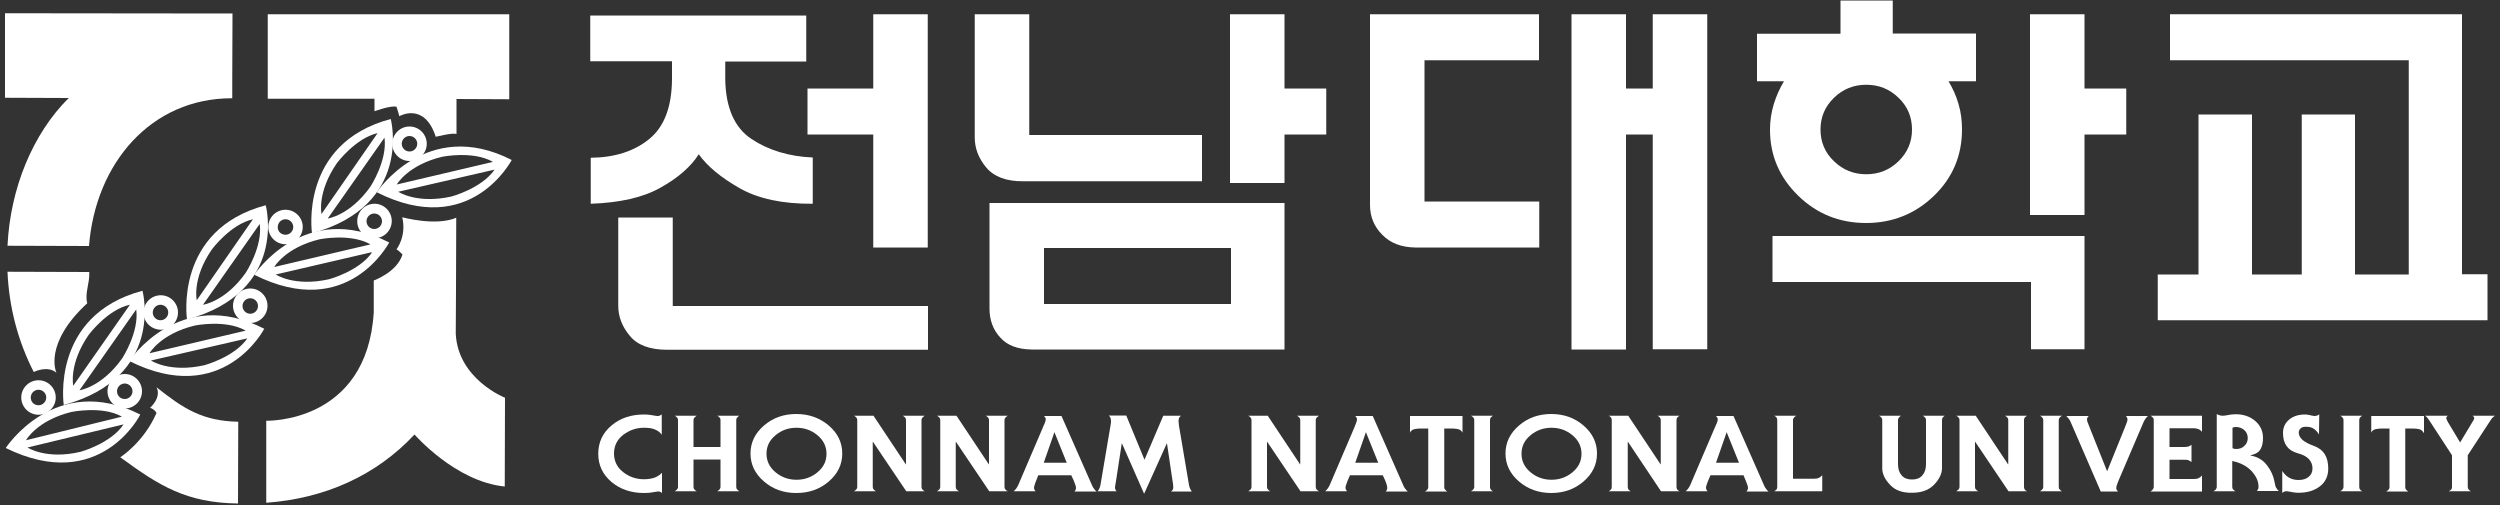 <?xml version="1.0" encoding="utf-8"?>
<!-- Generator: Adobe Illustrator 27.8.1, SVG Export Plug-In . SVG Version: 6.00 Build 0)  -->
<svg version="1.1" id="레이어_1" xmlns="http://www.w3.org/2000/svg" xmlns:xlink="http://www.w3.org/1999/xlink" x="0px"
	 y="0px" viewBox="0 0 1000 202" style="enable-background:new 0 0 1000 202;" xml:space="preserve">
<rect x="0" y="0" width="1000" height="202" fill="#333333" stroke="none"/>
<style type="text/css">
	.st0{fill:#FFFFFF;}
</style>
<path class="st0" d="M295.9,75.3c-7.4-4.2-12.9-8.7-16.4-13.6c-3.1,4.9-8.2,9.4-15.2,13.3c-7,4-16.4,6.1-28,6.5V63.1
	c9.6-0.1,17.4-2.6,23.4-7.5c6-4.9,9-12.8,9.1-23.9v-7.2h-32.7V6.2h86.4v18.4h-32.4v7.2c0.2,11.3,3.7,19.3,10.5,23.8
	c6.8,4.5,15,7,24.5,7.4v18.5l0,0C313.1,81.6,303.3,79.5,295.9,75.3z M349.3,53.8H323V35.4h26.3V5.7h21.8v93.3h-21.8V53.8z
	 M251.9,134.3c-3.1-3.7-4.6-7.7-4.6-12V87h21.8v35.4h102.1v17.5H266.8C259.9,139.9,254.9,138,251.9,134.3z"/>
<path class="st0" d="M394.5,67c-3.1-3.7-4.6-7.7-4.6-12V5.7h21.8v48.3h69.1v18.5h-71.4C402.6,72.6,397.6,70.7,394.5,67z M513.8,73.2
	H492V5.7h21.8v29.7h16.7v18.4h-16.7V73.2z M400.1,135c-2.9-3.1-4.3-7-4.3-11.6V81.2h118v58.6H412.6
	C407.1,139.7,402.9,138.2,400.1,135z M417.6,99.2v22.4h74.8V99.2H417.6z"/>
<path class="st0" d="M552.9,93.9c-3.3-3.3-4.9-7.3-4.9-11.9V5.7h67.6v18.4h-45.8v56.5h45.9v18.4h-49.7
	C560.6,98.9,556.2,97.3,552.9,93.9z M661.1,53.8h-10.7v86h-21.8V5.7h21.8v29.7h10.7V5.7h21.8v134h-21.8V53.8z"/>
<path class="st0" d="M783.4,41.6c1,3.3,1.4,6.7,1.4,10.2c0,10.5-3.8,19.4-11.3,26.6c-7.5,7.2-16.6,10.8-27.1,10.8
	c-10.5,0-19.6-3.6-27.1-10.9c-7.5-7.3-11.3-16.1-11.3-26.4c0-3.5,0.5-6.9,1.5-10.2c1-3.3,2.4-6.4,4.1-9.2h-10.8v-19h33.4V0.2h20.9
	v13.2h33.3v19.1h-11C781.1,35.3,782.5,38.4,783.4,41.6z M833.8,86H812V5.7h21.8v29.7h16.7v18.4h-16.7V86z M812.4,112.8H709V94.4
	h124.8v45.3h-21.4V112.8z M759.4,39.1c-3.6-3.5-7.9-5.2-12.9-5.2c-5,0-9.3,1.7-12.9,5.2c-3.6,3.5-5.4,7.7-5.4,12.7
	c0,5,1.8,9.3,5.4,12.7c3.6,3.5,7.9,5.2,12.9,5.2c5,0,9.3-1.7,12.9-5.2c3.6-3.5,5.4-7.7,5.4-12.7l0,0C764.8,46.8,763,42.5,759.4,39.1
	z"/>
<path class="st0" d="M863.1,109.8h16.3v-64h21.4v64h19.9v-64H942v64h21.5V24.1h-95.5V5.7h116.8v104H995v18.4H863.1V109.8z"/>
<g>
	<path class="st0" d="M262,171.8c-1.1-0.5-2.6-0.7-4.4-0.7c-3.2,0-5.9,1-8.4,2.9c-2.4,1.9-3.6,4.4-3.6,7.4c0,3,1.2,5.5,3.6,7.4
		c2.4,1.9,5.2,2.9,8.4,2.9c1.8,0,3.3-0.3,4.4-0.7c1.1-0.5,2.1-1.1,2.8-1.9v8.1c-0.1-0.1-0.3-0.3-0.4-0.3c-0.1-0.1-0.3-0.1-0.4-0.2
		c-0.1-0.1-0.3-0.1-0.4-0.1c-0.1,0-0.3,0-0.4,0c-0.3,0-1,0.1-2,0.3c-1,0.2-2.2,0.3-3.6,0.3c-5.2,0-9.5-1.5-13-4.4
		c-3.5-3-5.3-6.7-5.3-11.3c0-4.6,1.8-8.4,5.3-11.3c3.5-3,7.9-4.4,13-4.4c0.7,0,1.4,0,1.9,0.1c0.6,0.1,1.1,0.1,1.5,0.2
		c0.4,0.1,0.8,0.2,1.2,0.2c0.4,0.1,0.7,0.1,0.9,0.1c0.4,0,0.7-0.1,0.9-0.2c0.2-0.2,0.5-0.3,0.7-0.4v8.1
		C264.1,173,263.2,172.3,262,171.8z"/>
	<path class="st0" d="M288.2,168c0-0.4-0.1-0.7-0.4-1c-0.2-0.3-0.5-0.5-0.9-0.7h8.8c-0.3,0.2-0.6,0.4-0.8,0.7
		c-0.3,0.3-0.4,0.6-0.4,1v26.8c0,0.4,0.1,0.7,0.4,1c0.3,0.3,0.5,0.5,0.8,0.7h-8.8c0.3-0.2,0.6-0.4,0.9-0.7c0.2-0.3,0.4-0.6,0.4-1
		v-11h-10.8v11c0,0.4,0.1,0.7,0.4,1c0.2,0.3,0.5,0.5,0.9,0.7h-8.8c0.3-0.2,0.6-0.4,0.9-0.7c0.2-0.3,0.4-0.6,0.4-1V168
		c0-0.4-0.1-0.7-0.4-1c-0.2-0.3-0.5-0.5-0.9-0.7h8.8c-0.3,0.2-0.6,0.4-0.9,0.7c-0.2,0.3-0.4,0.6-0.4,1v10.8h10.8V168z"/>
	<path class="st0" d="M305.6,192.6c-3.6-3.1-5.4-6.8-5.4-11.2c0-4.4,1.8-8.1,5.4-11.2c3.6-3.1,7.9-4.6,12.9-4.6c5,0,9.3,1.5,13,4.6
		c3.6,3.1,5.4,6.8,5.4,11.2c0,4.4-1.8,8.1-5.4,11.2c-3.6,3.1-7.9,4.6-13,4.6l0,0C313.5,197.2,309.2,195.7,305.6,192.6z M310.2,174.1
		c-2.4,2-3.6,4.4-3.6,7.4c0,2.9,1.2,5.4,3.6,7.4c2.4,2,5.2,3,8.4,3c3.2,0,6-1,8.4-3c2.4-2,3.6-4.4,3.6-7.4c0-2.9-1.2-5.4-3.6-7.4
		c-2.4-2-5.2-3-8.4-3l0,0C315.3,171.1,312.6,172.1,310.2,174.1z"/>
	<path class="st0" d="M349.1,176.6v18.2c0,0.4,0.1,0.7,0.4,1c0.2,0.3,0.5,0.5,0.9,0.7h-8.8c0.3-0.2,0.6-0.4,0.9-0.7
		c0.2-0.3,0.4-0.6,0.4-1V168c0-0.4-0.1-0.7-0.4-1c-0.2-0.3-0.5-0.5-0.9-0.7h7.8l12.9,19.4h0.1V168c0-0.4-0.1-0.7-0.4-1
		c-0.2-0.3-0.5-0.5-0.9-0.7h8.8c-0.3,0.2-0.6,0.4-0.9,0.7c-0.2,0.3-0.4,0.6-0.4,1v26.8c0,0.4,0.1,0.7,0.4,1c0.2,0.3,0.5,0.5,0.9,0.7
		h-7.4L349.1,176.6L349.1,176.6z"/>
	<path class="st0" d="M382.3,176.6v18.2c0,0.4,0.1,0.7,0.4,1c0.2,0.3,0.5,0.5,0.9,0.7h-8.8c0.3-0.2,0.6-0.4,0.9-0.7
		c0.2-0.3,0.4-0.6,0.4-1V168c0-0.4-0.1-0.7-0.4-1c-0.2-0.3-0.5-0.5-0.9-0.7h7.8l12.9,19.4h0.1V168c0-0.4-0.1-0.7-0.4-1
		c-0.2-0.3-0.5-0.5-0.9-0.7h8.8c-0.3,0.2-0.6,0.4-0.9,0.7c-0.2,0.3-0.4,0.6-0.4,1v26.8c0,0.4,0.1,0.7,0.4,1c0.2,0.3,0.5,0.5,0.9,0.7
		h-7.4L382.3,176.6L382.3,176.6z"/>
	<path class="st0" d="M414.7,191.7c-0.2,0.5-0.5,1.1-0.7,1.8c-0.2,0.7-0.4,1.2-0.4,1.6c0,0.3,0.1,0.5,0.2,0.8
		c0.1,0.2,0.3,0.4,0.4,0.6h-8.7c0.3-0.3,0.7-0.7,1-1.1c0.3-0.5,0.6-0.9,0.8-1.4l9.8-22.9c0.2-0.6,0.5-1.2,0.8-1.8
		c0.2-0.7,0.4-1.2,0.4-1.5c0-0.3-0.1-0.6-0.2-0.8c-0.2-0.2-0.3-0.4-0.5-0.6h7l12.2,27.7c0.2,0.5,0.4,0.9,0.8,1.4
		c0.3,0.5,0.7,0.8,1,1.1h-8.8c0.2-0.2,0.3-0.4,0.4-0.6c0.1-0.2,0.2-0.5,0.2-0.8c0-0.4-0.1-0.9-0.4-1.6c-0.2-0.7-0.5-1.3-0.7-1.8
		l-0.8-1.7h-13.2L414.7,191.7z M421.9,173.2l-0.1-0.4l-4.3,12.3h9.2L421.9,173.2z"/>
	<path class="st0" d="M457.8,183.9L457.8,183.9l7.5-17.6h7.1c-0.4,0.3-0.7,0.6-0.8,1c-0.1,0.4-0.2,0.7-0.2,1c0,0.4,0.1,1.1,0.2,2.1
		c0.2,1,0.3,1.8,0.4,2.3l3.6,21.3c0.1,0.6,0.3,1.2,0.5,1.6c0.2,0.4,0.4,0.7,0.6,1h-8.3c0.3-0.2,0.6-0.5,0.7-0.7
		c0.1-0.3,0.2-0.6,0.2-0.9c0-0.3,0-0.8-0.1-1.5c-0.1-0.6-0.2-1.3-0.3-1.9l-2.1-14.2h-0.1l-9,20h-0.1l-8.8-20h-0.1l-2.1,13.7
		c-0.2,1-0.3,1.9-0.4,2.5c-0.1,0.6-0.2,1.1-0.2,1.5c0,0.3,0.1,0.5,0.2,0.8c0.1,0.3,0.3,0.5,0.5,0.6H439c0.2-0.2,0.5-0.5,0.7-1
		c0.2-0.4,0.4-0.9,0.5-1.6l3.6-21.3c0.1-0.5,0.2-1.3,0.4-2.3c0.2-1,0.2-1.7,0.2-2.1c0-0.3-0.1-0.6-0.2-1c-0.1-0.4-0.4-0.7-0.7-1h7
		L457.8,183.9z"/>
	<path class="st0" d="M506.8,176.6v18.2c0,0.4,0.1,0.7,0.4,1c0.2,0.3,0.5,0.5,0.9,0.7h-8.8c0.3-0.2,0.6-0.4,0.9-0.7
		c0.2-0.3,0.4-0.6,0.4-1V168c0-0.4-0.1-0.7-0.4-1c-0.2-0.3-0.5-0.5-0.9-0.7h7.8l12.9,19.4h0.1V168c0-0.4-0.1-0.7-0.4-1
		c-0.2-0.3-0.5-0.5-0.9-0.7h8.8c-0.3,0.2-0.6,0.4-0.9,0.7c-0.2,0.3-0.4,0.6-0.4,1v26.8c0,0.4,0.1,0.7,0.4,1c0.2,0.3,0.5,0.5,0.9,0.7
		h-7.4L506.8,176.6L506.8,176.6z"/>
	<path class="st0" d="M539.3,191.7c-0.2,0.5-0.5,1.1-0.7,1.8c-0.3,0.7-0.4,1.2-0.4,1.6c0,0.3,0.1,0.5,0.2,0.8
		c0.1,0.2,0.3,0.4,0.4,0.6h-8.7c0.3-0.3,0.7-0.7,1-1.1c0.3-0.5,0.6-0.9,0.8-1.4l9.8-22.9c0.2-0.6,0.5-1.2,0.7-1.8
		c0.3-0.7,0.4-1.2,0.4-1.5c0-0.3-0.1-0.6-0.2-0.8c-0.2-0.2-0.3-0.4-0.5-0.6h7l12.2,27.7c0.2,0.5,0.4,0.9,0.8,1.4
		c0.3,0.5,0.7,0.8,1,1.1h-8.8c0.2-0.2,0.3-0.4,0.4-0.6c0.1-0.2,0.2-0.5,0.2-0.8c0-0.4-0.1-0.9-0.3-1.6c-0.2-0.7-0.5-1.3-0.7-1.8
		l-0.8-1.7H540L539.3,191.7z M546.5,173.2l-0.1-0.4l-4.3,12.3h9.2L546.5,173.2z"/>
	<path class="st0" d="M585,173.1c-0.2-0.5-0.6-0.9-1.1-1.2c-0.6-0.3-1.8-0.5-3.6-0.5h-2.6v23.5c0,0.4,0.1,0.7,0.4,1
		c0.2,0.3,0.5,0.5,0.8,0.7H570c0.3-0.2,0.6-0.4,0.9-0.7c0.2-0.3,0.4-0.6,0.4-1v-23.5h-2.6c-1.8,0-3,0.2-3.6,0.5
		c-0.6,0.3-1,0.8-1.1,1.2v-6.7H585V173.1z"/>
	<path class="st0" d="M589.3,195.8c0.2-0.3,0.4-0.6,0.4-1V168c0-0.4-0.1-0.7-0.4-1c-0.2-0.3-0.5-0.5-0.9-0.7h8.8
		c-0.3,0.2-0.6,0.4-0.9,0.7c-0.2,0.3-0.3,0.6-0.3,1v26.8c0,0.4,0.1,0.7,0.3,1c0.2,0.3,0.5,0.5,0.9,0.7h-8.8
		C588.7,196.3,589,196.1,589.3,195.8z"/>
	<path class="st0" d="M607.6,192.6c-3.6-3.1-5.4-6.8-5.4-11.2c0-4.4,1.8-8.1,5.4-11.2c3.6-3.1,7.9-4.6,12.9-4.6
		c5,0,9.3,1.5,12.9,4.6c3.6,3.1,5.4,6.8,5.4,11.2c0,4.4-1.8,8.1-5.4,11.2c-3.6,3.1-7.9,4.6-12.9,4.6l0,0
		C615.6,197.2,611.2,195.7,607.6,192.6z M612.2,174.1c-2.4,2-3.6,4.4-3.6,7.4c0,2.9,1.2,5.4,3.6,7.4c2.4,2,5.2,3,8.4,3
		c3.2,0,6-1,8.4-3c2.4-2,3.6-4.4,3.6-7.4c0-2.9-1.2-5.4-3.6-7.4c-2.4-2-5.2-3-8.4-3l0,0C617.4,171.1,614.6,172.1,612.2,174.1z"/>
	<path class="st0" d="M651.1,176.6v18.2c0,0.4,0.1,0.7,0.3,1c0.2,0.3,0.5,0.5,0.9,0.7h-8.8c0.3-0.2,0.6-0.4,0.9-0.7
		c0.2-0.3,0.3-0.6,0.3-1V168c0-0.4-0.1-0.7-0.3-1c-0.2-0.3-0.5-0.5-0.9-0.7h7.8l12.9,19.4h0.1V168c0-0.4-0.1-0.7-0.4-1
		c-0.2-0.3-0.5-0.5-0.9-0.7h8.8c-0.3,0.2-0.6,0.4-0.9,0.7c-0.2,0.3-0.3,0.6-0.3,1v26.8c0,0.4,0.1,0.7,0.3,1c0.2,0.3,0.5,0.5,0.9,0.7
		h-7.4L651.1,176.6L651.1,176.6z"/>
	<path class="st0" d="M683.5,191.7c-0.2,0.5-0.5,1.1-0.7,1.8c-0.3,0.7-0.4,1.2-0.4,1.6c0,0.3,0.1,0.5,0.2,0.8
		c0.1,0.2,0.3,0.4,0.4,0.6h-8.7c0.3-0.3,0.7-0.7,1-1.1c0.3-0.5,0.6-0.9,0.8-1.4l9.8-22.9c0.3-0.6,0.5-1.2,0.8-1.8
		c0.3-0.7,0.4-1.2,0.4-1.5c0-0.3-0.1-0.6-0.2-0.8c-0.2-0.2-0.3-0.4-0.5-0.6h7l12.2,27.7c0.2,0.5,0.4,0.9,0.8,1.4
		c0.3,0.5,0.7,0.8,1,1.1h-8.8c0.1-0.2,0.3-0.4,0.4-0.6c0.1-0.2,0.2-0.5,0.2-0.8c0-0.4-0.1-0.9-0.4-1.6c-0.2-0.7-0.5-1.3-0.7-1.8
		l-0.7-1.7h-13.2L683.5,191.7z M690.8,173.2l-0.1-0.4l-4.3,12.3h9.2L690.8,173.2z"/>
	<path class="st0" d="M717.6,167c-0.2,0.3-0.4,0.6-0.4,1v23.5h8.3c0.9,0,1.6-0.1,2.1-0.4c0.5-0.2,0.9-0.6,1.3-1v6.4h-19.2
		c0.3-0.2,0.6-0.4,0.9-0.7c0.2-0.3,0.3-0.6,0.3-1V168c0-0.4-0.1-0.7-0.3-1c-0.2-0.3-0.5-0.5-0.9-0.7h8.8
		C718.1,166.5,717.8,166.8,717.6,167z"/>
	<path class="st0" d="M756,193.9c-2.1-2.2-3.1-4.4-3.1-6.6V168c0-0.4-0.1-0.7-0.4-1c-0.2-0.3-0.5-0.5-0.9-0.7h8.8
		c-0.3,0.2-0.6,0.4-0.8,0.7c-0.2,0.3-0.4,0.6-0.4,1v17.7c0,1.9,0.5,3.4,1.5,4.5c1,1.1,2.3,1.6,4.1,1.6c1.8,0,3.1-0.5,4.1-1.6
		c1-1.1,1.5-2.6,1.5-4.5V168c0-0.4-0.1-0.7-0.4-1c-0.2-0.3-0.5-0.5-0.9-0.7h8.8c-0.3,0.2-0.6,0.4-0.8,0.7c-0.2,0.3-0.3,0.6-0.3,1
		v19.2c0,2.2-1,4.4-3.1,6.6c-2.1,2.2-5,3.3-8.8,3.3l0,0C761,197.2,758,196.1,756,193.9z"/>
	<path class="st0" d="M790,176.6v18.2c0,0.4,0.1,0.7,0.4,1c0.2,0.3,0.5,0.5,0.9,0.7h-8.8c0.3-0.2,0.6-0.4,0.9-0.7
		c0.2-0.3,0.4-0.6,0.4-1V168c0-0.4-0.1-0.7-0.4-1c-0.2-0.3-0.5-0.5-0.9-0.7h7.8l12.9,19.4h0.1V168c0-0.4-0.1-0.7-0.4-1
		c-0.2-0.3-0.5-0.5-0.9-0.7h8.8c-0.3,0.2-0.6,0.4-0.9,0.7c-0.2,0.3-0.3,0.6-0.3,1v26.8c0,0.4,0.1,0.7,0.3,1c0.2,0.3,0.5,0.5,0.9,0.7
		h-7.4L790,176.6L790,176.6z"/>
	<path class="st0" d="M816.9,195.8c0.2-0.3,0.4-0.6,0.4-1V168c0-0.4-0.1-0.7-0.4-1c-0.2-0.3-0.5-0.5-0.9-0.7h8.8
		c-0.3,0.2-0.6,0.4-0.9,0.7c-0.2,0.3-0.4,0.6-0.4,1v26.8c0,0.4,0.1,0.7,0.4,1c0.2,0.3,0.5,0.5,0.9,0.7H816
		C816.3,196.3,816.6,196.1,816.9,195.8z"/>
	<path class="st0" d="M858.2,167.5c-0.3,0.4-0.6,0.9-0.8,1.4l-9.8,22.9c-0.2,0.5-0.5,1.1-0.7,1.8c-0.3,0.7-0.4,1.2-0.4,1.6
		c0,0.3,0.1,0.5,0.2,0.8c0.2,0.2,0.3,0.4,0.5,0.6h-6.9l-12-27.7c-0.2-0.5-0.4-0.9-0.8-1.4c-0.3-0.4-0.7-0.8-1-1.1h9
		c-0.2,0.2-0.4,0.4-0.5,0.6c-0.1,0.2-0.2,0.5-0.2,0.8c0,0.4,0.1,0.9,0.4,1.5c0.3,0.7,0.5,1.3,0.7,1.8l6.9,17.3h0.1l7-17.3
		c0.2-0.6,0.5-1.2,0.7-1.8c0.3-0.7,0.4-1.2,0.4-1.5c0-0.3-0.1-0.6-0.2-0.8c-0.1-0.2-0.3-0.4-0.4-0.6h8.8
		C858.8,166.7,858.5,167,858.2,167.5z"/>
	<path class="st0" d="M861.1,195.8c0.2-0.3,0.4-0.6,0.4-1V168c0-0.4-0.1-0.7-0.4-1c-0.2-0.3-0.5-0.5-0.9-0.7h20.6v6.4
		c-0.4-0.4-0.8-0.8-1.3-1c-0.5-0.2-1.2-0.4-2-0.4h-9.7v7.5h5.9c0.7,0,1.3-0.1,1.7-0.2c0.5-0.2,0.9-0.4,1.2-0.7v6.9
		c-0.4-0.3-0.8-0.5-1.2-0.7c-0.4-0.2-1-0.2-1.7-0.2h-5.9v7.7h9.7c0.9,0,1.6-0.1,2-0.4c0.5-0.2,0.9-0.6,1.3-1v6.4h-20.6
		C860.6,196.3,860.9,196.1,861.1,195.8z"/>
	<path class="st0" d="M903.2,195.7c0.2-0.3,0.2-0.7,0.2-1.1c0-2.1-0.9-4.1-2.8-6.2c-1.9-2-4.4-3.3-7.7-4v10.4c0,0.4,0.1,0.7,0.4,1
		c0.2,0.3,0.5,0.5,0.9,0.7h-8.8c0.3-0.2,0.6-0.4,0.9-0.7c0.2-0.3,0.4-0.6,0.4-1v-29.2c0.3,0.2,0.7,0.4,1.1,0.5
		c0.4,0.1,0.8,0.2,1.2,0.2c0.6,0,1.4-0.1,2.3-0.3c0.9-0.2,2-0.3,3.1-0.3c3,0,5.6,0.9,7.7,2.7c2.1,1.8,3.1,4.1,3.1,6.8
		c0,1.8-0.3,3.3-1,4.5c-0.7,1.2-2,2-4,2.4v0.1c2.8,0.5,5,1.8,6.6,3.9c1.6,2.1,2.6,4.3,3,6.6c0.2,1.2,0.4,2.1,0.8,2.6
		c0.3,0.5,0.6,0.9,1,1.1h-8.8C902.8,196.3,903,196,903.2,195.7z M893.6,179.5c0.2,0,0.5,0.1,0.8,0.1c1.4,0,2.6-0.4,3.4-1.3
		c0.9-0.8,1.3-1.9,1.3-3.1c0-1.2-0.4-2.2-1.3-3.1c-0.9-0.8-2-1.3-3.4-1.3c-0.3,0-0.6,0-0.8,0.1c-0.2,0-0.4,0.1-0.6,0.2v8
		C893.1,179.4,893.3,179.5,893.6,179.5z"/>
	<path class="st0" d="M927.6,173.8c-0.6-1-1.3-1.8-2.1-2.3c-0.8-0.6-1.9-0.8-3.2-0.8c-0.9,0-1.6,0.2-2.1,0.7c-0.5,0.5-0.7,1-0.7,1.6
		c0,2.2,2,3.9,5.9,5.3c4,1.4,5.9,4.4,5.9,9.1c0,3-1.1,5.4-3.3,7.1c-2.2,1.7-5,2.6-8.5,2.6c-0.5,0-1.1,0-1.6-0.1
		c-0.5-0.1-1-0.1-1.4-0.2c-0.4-0.1-0.8-0.2-1.1-0.2c-0.3-0.1-0.6-0.1-0.9-0.1c-0.4,0-0.7,0.1-0.9,0.2c-0.3,0.1-0.5,0.3-0.7,0.5v-8.7
		h0.1c0.7,1.1,1.6,2,2.7,2.6c1.1,0.6,2.3,0.9,3.7,0.9c1.7,0,3-0.4,4-1.2c1-0.8,1.6-1.9,1.6-3.4c0-3-2-5.1-5.9-6.1
		c-4-1.1-5.9-3.8-5.9-8.1c0-2.2,0.8-4,2.5-5.4c1.7-1.4,3.8-2,6.3-2c0.4,0,0.7,0,1.1,0.1c0.4,0.1,0.8,0.1,1.1,0.2
		c0.3,0.1,0.7,0.2,1,0.2c0.3,0.1,0.6,0.1,0.7,0.1c0.3,0,0.7-0.1,1-0.2c0.3-0.1,0.6-0.3,0.8-0.5L927.6,173.8L927.6,173.8z"/>
	<path class="st0" d="M937,195.8c0.2-0.3,0.4-0.6,0.4-1V168c0-0.4-0.1-0.7-0.4-1c-0.2-0.3-0.5-0.5-0.9-0.7h8.8
		c-0.3,0.2-0.6,0.4-0.9,0.7c-0.2,0.3-0.3,0.6-0.3,1v26.8c0,0.4,0.1,0.7,0.3,1c0.2,0.3,0.5,0.5,0.9,0.7h-8.8
		C936.5,196.3,936.7,196.1,937,195.8z"/>
	<path class="st0" d="M969.4,173.1c-0.2-0.5-0.6-0.9-1.1-1.2c-0.6-0.3-1.8-0.5-3.6-0.5h-2.6v23.5c0,0.4,0.1,0.7,0.4,1
		c0.2,0.3,0.5,0.5,0.8,0.7h-8.8c0.3-0.2,0.6-0.4,0.9-0.7c0.2-0.3,0.4-0.6,0.4-1v-23.5h-2.6c-1.8,0-3,0.2-3.6,0.5
		c-0.6,0.3-1,0.8-1.1,1.2v-6.7h21.1V173.1z"/>
	<path class="st0" d="M980.5,195.8c0.2-0.3,0.3-0.6,0.3-1v-12.7l-8.8-13.5c-0.3-0.4-0.6-0.8-0.9-1.3c-0.3-0.4-0.7-0.8-1.1-1h9.1
		c-0.2,0.1-0.3,0.3-0.4,0.4c-0.1,0.1-0.2,0.3-0.2,0.5c0,0.2,0.1,0.4,0.2,0.7c0.1,0.3,0.3,0.6,0.5,1l4.8,8h0.1l4.8-8
		c0.2-0.4,0.4-0.7,0.6-1c0.1-0.3,0.2-0.5,0.2-0.7c0-0.2-0.1-0.4-0.2-0.5c-0.1-0.1-0.3-0.3-0.5-0.4h9c-0.5,0.3-0.9,0.6-1.2,1
		c-0.3,0.4-0.6,0.9-0.9,1.3l-8.8,13.5v12.7c0,0.4,0.1,0.7,0.4,1c0.2,0.3,0.5,0.5,0.8,0.7h-8.8C979.9,196.3,980.2,196.1,980.5,195.8z
		"/>
</g>
<g>
	<path class="st0" d="M182.6,53.6l0-14l21.1,0.1l0-34l-96.6,0l0,33.8l42.7,0v0l0,5c0,0,6.4-2.4,8.8-1.8c0,0,0.9,2.7,1.1,3.8
		c0,0,10-5.9,14.6,8.2C174.3,54.8,180.7,53,182.6,53.6z"/>
	<path class="st0" d="M182.5,87.1l-0.1,28.5l-0.1,17.9c0.9,18.2,19.7,25.6,19.7,25.6l-0.1,35.5c-19.7-1.9-36.1-20.8-36.1-20.8
		c-15.3,16.4-35.8,25.6-59.3,27.3l0-32.8c0,0,40.3,1.2,43-43.4l0-12.7c0,0,9.3-3.3,11.5-10.4c0,0-1.4-1.5-2.4-2.1
		c0,0,4.1-5.1,2.3-12.8C161,86.9,174.2,90.6,182.5,87.1z"/>
	<path class="st0" d="M165.9,173.9"/>
	<path class="st0" d="M99.5,104.7"/>
	<path class="st0" d="M62.6,154.9c10.6,8.4,18.2,13.5,32.7,13.8l-0.1,32.7c-20.8-0.3-31.5-7.1-47.1-18.5c0,0,9.3-5.8,14.5-17.7
		c0,0-0.6-1.4-2.6-2.1C60.1,163.1,64.7,159,62.6,154.9z"/>
	<path class="st0" d="M34.9,121.3c-1.1-4,1.1-8.2,0.8-12.5l-32.7-0.1c0.6,14.4,4.3,28,10.5,40.1c0,0,5.4-2.8,9.1,0.3
		C22.5,149.1,17.2,137.6,34.9,121.3z"/>
	<path class="st0" d="M99.5,104.7"/>
	<path class="st0" d="M92.9,32.5l0,6.8c-32.5-0.1-54.7,26-57.3,59.1L3,98.3c1.1-23.1,10.2-44.9,24.4-59l0.2-0.1L2,39.1L2,5.3l91,0.1
		L92.9,32.5z"/>
	<path class="st0" d="M13.3,176.9"/>
	<path class="st0" d="M8.5,159c0-3.8,3.1-6.9,6.9-6.9c3.8,0,6.9,3.1,6.9,6.9c0,3.8-3.1,6.9-6.9,6.9C11.6,165.9,8.5,162.8,8.5,159z
		 M15.4,159 M15.4,162.1c1.7,0,3.1-1.4,3.1-3.1c0-1.7-1.4-3.1-3.1-3.1c-1.7,0-3.1,1.4-3.1,3.1C12.3,160.7,13.6,162.1,15.4,162.1z
		 M15.4,159"/>
	<path class="st0" d="M43,156.5c0-3.8,3.1-6.9,6.9-6.9c3.8,0,6.9,3.1,6.9,6.9c0,3.8-3.1,6.9-6.9,6.9C46.1,163.4,43,160.3,43,156.5z
		 M49.9,156.5 M49.9,159.6c1.7,0,3.1-1.4,3.1-3.1c0-1.7-1.4-3.1-3.1-3.1c-1.7,0-3.1,1.4-3.1,3.1C46.8,158.2,48.1,159.6,49.9,159.6z
		 M49.9,156.5"/>
	<path class="st0" d="M57.4,125c0-3.8,3.1-6.9,6.9-6.9c3.8,0,6.9,3.1,6.9,6.9c0,3.8-3.1,6.9-6.9,6.9C60.4,131.8,57.4,128.8,57.4,125
		z M64.2,125 M64.2,128.1c1.7,0,3.1-1.4,3.1-3.1c0-1.7-1.4-3.1-3.1-3.1c-1.7,0-3.1,1.4-3.1,3.1C61.1,126.7,62.5,128.1,64.2,128.1z
		 M64.2,125"/>
	<path class="st0" d="M93.2,122.3c0-3.8,3.1-6.9,6.9-6.9c3.8,0,6.9,3.1,6.9,6.9c0,3.8-3.1,6.9-6.9,6.9
		C96.3,129.2,93.2,126.1,93.2,122.3z M100.1,122.3 M100.1,125.5c1.7,0,3.1-1.4,3.1-3.1c0-1.7-1.4-3.1-3.1-3.1
		c-1.7,0-3.1,1.4-3.1,3.1C97,124.1,98.4,125.5,100.1,125.5z M100.1,122.3"/>
	<path class="st0" d="M107.3,90.8c0-3.8,3.1-6.9,6.9-6.9c3.8,0,6.9,3.1,6.9,6.9c0,3.8-3.1,6.9-6.9,6.9
		C110.4,97.7,107.3,94.6,107.3,90.8z M114.2,90.8 M114.2,93.9c1.7,0,3.1-1.4,3.1-3.1c0-1.7-1.4-3.1-3.1-3.1c-1.7,0-3.1,1.4-3.1,3.1
		C111,92.5,112.4,93.9,114.2,93.9z M114.2,90.8"/>
	<path class="st0" d="M142.9,88.4c0-3.8,3.1-6.9,6.9-6.9c3.8,0,6.9,3.1,6.9,6.9c0,3.8-3.1,6.9-6.9,6.9
		C145.9,95.3,142.8,92.2,142.9,88.4z M149.7,88.5 M149.7,91.6c1.7,0,3.1-1.4,3.1-3.1c0-1.7-1.4-3.1-3.1-3.1c-1.7,0-3.1,1.4-3.1,3.1
		C146.6,90.2,148,91.6,149.7,91.6z M149.7,88.5"/>
	<path class="st0" d="M156.9,57.5c0-3.8,3.1-6.9,6.9-6.9c3.8,0,6.9,3.1,6.9,6.9c0,3.8-3.1,6.9-6.9,6.9
		C160,64.4,156.9,61.3,156.9,57.5z M163.8,57.5 M163.8,60.6c1.7,0,3.1-1.4,3.1-3.1c0-1.7-1.4-3.1-3.1-3.1c-1.7,0-3.1,1.4-3.1,3.1
		C160.7,59.2,162.1,60.6,163.8,60.6z M163.8,57.5"/>
	<path class="st0" d="M98.1,109.5"/>
	<path class="st0" d="M74.8,127.8c0,0-5.4-35.9,31.5-45.7C106.3,82.1,115.5,116.7,74.8,127.8z M103.8,89.7l-22.6,32.2
		c0,0,8.9-1.2,17.1-12.8c0,0,6.8-10.4,5.6-19.5L103.8,89.7z M101.2,87.7c-9,2-16.4,12-16.4,12c-8.1,11.7-6.1,20.4-6.1,20.4
		l22.4-32.3L101.2,87.7z"/>
	<path class="st0" d="M101.7,109.9c0,0,20-30.3,54-12.9C155.6,97,139.3,128.8,101.7,109.9z M148.6,100.9l-38.3,8.9
		c0,0,7.4,5,21.3,1.9c0,0,12-3.2,17.2-10.7H148.6z M148.1,97.7c-8-4.5-20.2-2-20.2-2c-13.8,3.3-18.2,11.1-18.2,11.1l38.3-9
		L148.1,97.7z"/>
	<path class="st0" d="M25.5,162c0,0-5.4-35.9,31.5-45.7C57,116.3,66.2,150.9,25.5,162z M54.4,123.9l-22.6,32.2
		c0,0,8.9-1.2,17.1-12.8c0,0,6.8-10.4,5.6-19.5L54.4,123.9z M51.9,121.9c-9,2-16.4,12-16.4,12c-8.1,11.7-6.2,20.4-6.2,20.4L51.9,122
		L51.9,121.9z"/>
	<path class="st0" d="M51.7,144.4c0,0,20-30.3,54-12.9C105.7,131.5,89.3,163.3,51.7,144.4z M98.7,135.4l-38.3,8.8
		c0,0,7.4,5,21.3,1.9c0,0,12-3.2,17.2-10.7H98.7z M98.2,132.2c-8-4.5-20.2-2-20.2-2c-13.8,3.3-18.2,11.1-18.2,11.1l38.3-9
		L98.2,132.2z"/>
	<path class="st0" d="M124.8,93.3c0,0-5.4-35.9,31.5-45.7C156.3,47.6,165.4,82.2,124.8,93.3z M153.7,55.2l-22.6,32.2
		c0,0,8.9-1.2,17.1-12.8c0,0,6.8-10.4,5.6-19.5L153.7,55.2z M151.2,53.2c-9,2-16.4,12-16.4,12c-8.1,11.7-6.2,20.4-6.2,20.4
		l22.4-32.3L151.2,53.2z"/>
	<path class="st0" d="M150.7,76.9c0,0,20-30.3,54-12.9C204.6,64,188.3,95.9,150.7,76.9z M197.6,67.9l-38.3,8.8c0,0,7.4,5,21.3,1.9
		c0,0,12-3.2,17.2-10.7H197.6z M197.1,64.7c-8-4.5-20.2-2-20.2-2c-13.8,3.3-18.2,11.1-18.2,11.1l38.3-9L197.1,64.7z"/>
	<path class="st0" d="M2.3,179.2c0,0,19.7-30.5,53.8-13.4C56.2,165.8,40.1,197.8,2.3,179.2z M49.2,169.8L11,179c0,0,7.5,5,21.3,1.7
		c0,0,12-3.3,17.1-10.9H49.2z M48.7,166.6c-8-4.4-20.2-1.8-20.2-1.8c-13.8,3.4-18.1,11.3-18.1,11.3l38.2-9.4L48.7,166.6z"/>
</g>
</svg>
